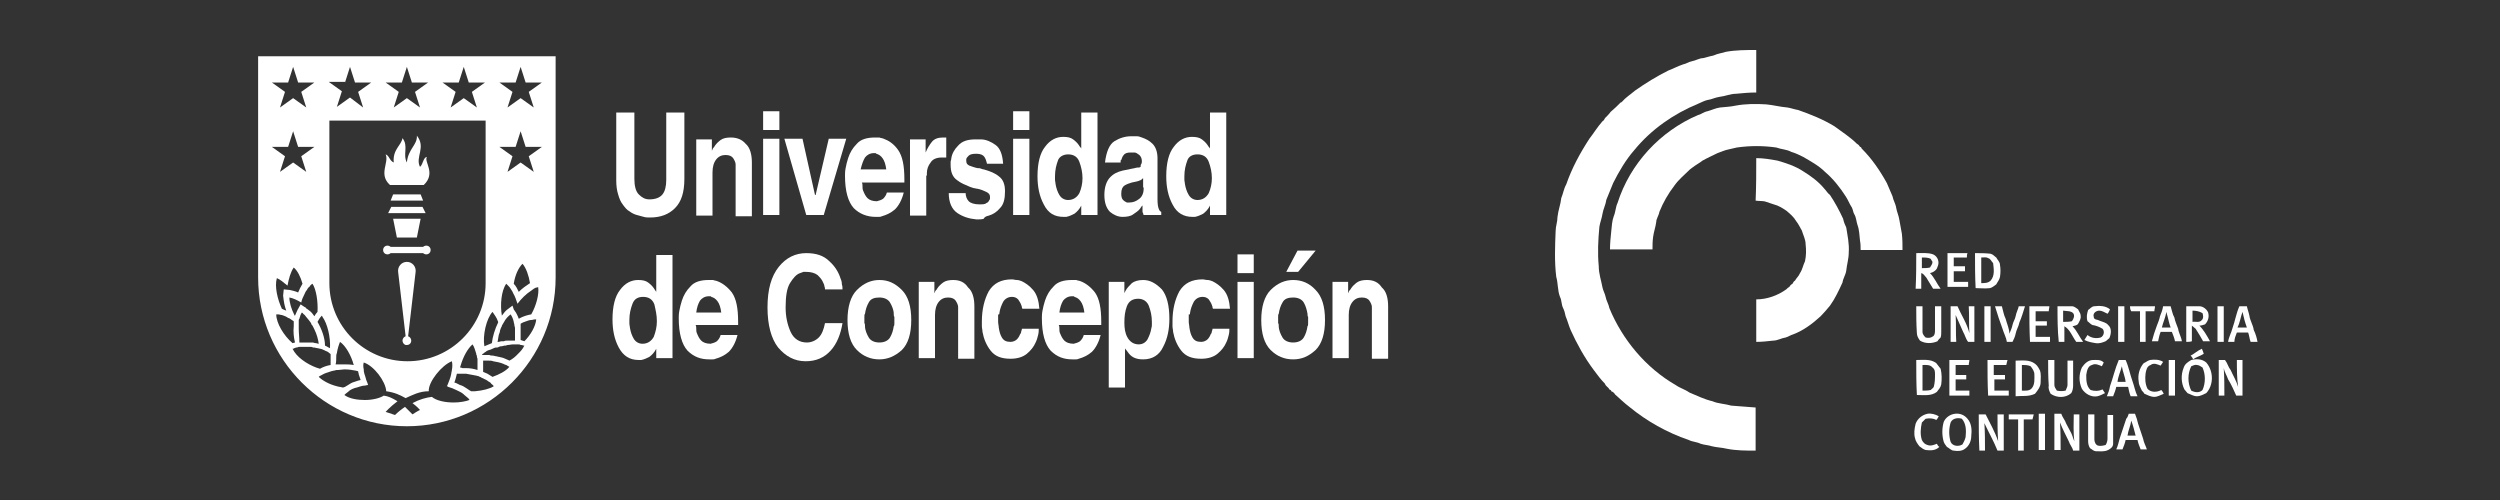 <?xml version="1.0" encoding="UTF-8"?> <svg xmlns="http://www.w3.org/2000/svg" xmlns:xlink="http://www.w3.org/1999/xlink" version="1.1" id="Capa_1" x="0px" y="0px" viewBox="0 0 400 80" style="enable-background:new 0 0 400 80;" xml:space="preserve"><rect x="0" y="0" width="400" height="80" fill="#333333" stroke="none"/> <style type="text/css"> .st0{fill:#FFFFFF;} </style> <g> <g> <g> <path class="st0" d="M109.5,18h-2.9v10.8c0,1-0.2,1.8-0.6,2.3c-0.4,0.5-1.1,0.8-2.1,0.8c-0.7,0-1.2-0.3-1.7-0.8 c-0.5-0.5-0.7-1.4-0.7-2.5V18h-2.9v10.9c0,0.8,0.1,1.6,0.3,2.2c0.2,0.7,0.4,1.2,0.8,1.7c0.3,0.4,0.6,0.8,1,1 c0.4,0.3,0.8,0.5,1.2,0.6c0.4,0.1,0.7,0.2,1.1,0.3c0.3,0.1,0.7,0.1,1,0.1c1.7,0,3-0.5,4-1.5c1-1,1.5-2.5,1.5-4.7V18z"></path> <path class="st0" d="M116.9,22c-0.6,0-1.2,0.1-1.6,0.4c-0.4,0.3-0.7,0.6-0.9,0.9c-0.1,0.2-0.2,0.3-0.3,0.4 c-0.1,0.1-0.1,0.3-0.2,0.4h0v-1.8h-2.5v12.2h2.6v-6.9c0-0.9,0.2-1.6,0.6-2.1c0.4-0.5,0.9-0.7,1.5-0.7c0.6,0,1,0.2,1.2,0.5 c0.2,0.3,0.4,0.7,0.4,1c0,0.2,0,0.3,0,0.5c0,0.2,0,0.3,0,0.4v7.4h2.6V26c0-1.3-0.3-2.4-1-3C118.7,22.3,117.9,22,116.9,22z"></path> <rect x="122.1" y="17.8" class="st0" width="2.6" height="3"></rect> <rect x="122.1" y="22.2" class="st0" width="2.6" height="12.2"></rect> <polygon class="st0" points="131.8,34.4 135.4,22.2 132.6,22.2 130.5,31.2 130.4,31.2 128.4,22.2 125.5,22.2 129,34.4 "></polygon> <path class="st0" d="M140.1,34.7c0.2,0,0.3,0,0.5,0c0.2,0,0.3,0,0.5-0.1c0.7-0.2,1.4-0.5,2.1-1.1c0.6-0.6,1.1-1.5,1.4-2.7h-2.7v0 c-0.1,0.4-0.3,0.7-0.6,1c-0.3,0.2-0.6,0.3-1,0.4c0,0,0,0,0,0c0,0,0,0,0,0c-0.7,0-1.2-0.2-1.5-0.5c-0.3-0.3-0.5-0.7-0.7-1.2 c-0.1-0.2-0.1-0.5-0.1-0.7c0-0.2,0-0.4-0.1-0.6h6.8v-0.5c0-2.2-0.3-3.7-1-4.7c-0.7-1-1.5-1.5-2.3-1.8c-0.2-0.1-0.5-0.1-0.7-0.2 c-0.2,0-0.5,0-0.7,0c-1.3,0-2.3,0.3-2.9,1c-0.7,0.7-1.1,1.4-1.4,2.3c-0.2,0.6-0.3,1.1-0.4,1.6c-0.1,0.5-0.1,0.9-0.1,1.2 c0,2.5,0.5,4.2,1.4,5.2C137.5,34.2,138.7,34.7,140.1,34.7z M138.4,25.2c0.3-0.4,0.8-0.7,1.4-0.7c0.1,0,0.2,0,0.2,0 c0.1,0,0.2,0,0.2,0.1c0.4,0.1,0.7,0.3,1,0.7c0.3,0.4,0.5,1,0.6,1.8h-4.1C137.9,26.3,138.1,25.7,138.4,25.2z"></path> <path class="st0" d="M148.3,28.1c0-0.1,0-0.2,0-0.2c0-0.1,0-0.2,0-0.2c0-0.6,0.2-1.2,0.6-1.7c0.3-0.5,0.9-0.8,1.8-0.8 c0,0,0.1,0,0.1,0c0,0,0.1,0,0.1,0c0.1,0,0.2,0,0.3,0c0.1,0,0.2,0,0.2,0V22c-0.1,0-0.2,0-0.3,0c-0.1,0-0.2,0-0.2,0 c-0.8,0-1.4,0.2-1.8,0.7c-0.4,0.5-0.7,1-1,1.7h0v-2.1h-2.5v12.2h2.6V28.1z"></path> <path class="st0" d="M158.2,34.5c0.7-0.2,1.3-0.6,1.8-1.2c0.6-0.6,0.8-1.5,0.8-2.7c0-1.1-0.3-1.9-1-2.4c-0.6-0.5-1.4-0.8-2.1-1 c-0.2-0.1-0.5-0.1-0.7-0.2c-0.2-0.1-0.4-0.1-0.6-0.1c-0.5-0.1-1-0.3-1.3-0.4c-0.4-0.2-0.5-0.4-0.5-0.8c0,0,0-0.1,0-0.1 c0,0,0-0.1,0-0.1c0-0.2,0.2-0.4,0.4-0.6c0.2-0.2,0.6-0.3,1.2-0.3c0.7,0,1.1,0.2,1.3,0.5c0.2,0.3,0.3,0.6,0.4,1c0,0,0,0,0,0.1h2.6 c-0.1-1.5-0.5-2.5-1.2-3c-0.7-0.5-1.5-0.9-2.4-0.9c-0.2,0-0.3,0-0.4,0c-0.1,0-0.3,0-0.4,0c-1.3,0-2.2,0.3-2.8,1 c-0.6,0.6-1,1.3-1.1,2.1c0,0.2-0.1,0.3-0.1,0.5c0,0.2,0,0.3,0,0.5c0,1.1,0.3,1.9,1,2.4c0.6,0.5,1.4,0.8,2.1,1.1 c0.2,0.1,0.4,0.1,0.6,0.2c0.2,0,0.4,0.1,0.6,0.1c0.5,0.1,1,0.3,1.4,0.5c0.4,0.2,0.6,0.4,0.6,0.8c0,0.1,0,0.1,0,0.2 c0,0.1,0,0.2-0.1,0.3c-0.1,0.2-0.2,0.4-0.5,0.5c-0.2,0.2-0.6,0.2-1.1,0.2c-0.8,0-1.4-0.2-1.7-0.5c-0.3-0.3-0.5-0.8-0.5-1.3 l-2.7,0c0,1.5,0.5,2.6,1.4,3.2c0.9,0.6,1.9,0.9,3,1c0.1,0,0.1,0,0.2,0c0.1,0,0.1,0,0.2,0c0.2,0,0.5,0,0.8-0.1 C157.6,34.6,157.9,34.6,158.2,34.5z"></path> <path class="st0" d="M160.6,26L160.6,26C160.6,26,160.6,26,160.6,26L160.6,26z"></path> <rect x="162.1" y="17.8" class="st0" width="2.6" height="3"></rect> <rect x="162.1" y="22.2" class="st0" width="2.6" height="12.2"></rect> <path class="st0" d="M170.2,34.7c0.1,0,0.2,0,0.2,0c0.1,0,0.2,0,0.2,0c0.5-0.1,0.9-0.3,1.3-0.5c0.4-0.3,0.8-0.7,1.1-1.3h0v1.5 h2.6V18h-2.6v5.8l0,0c0-0.1-0.1-0.2-0.2-0.3c-0.1-0.1-0.1-0.2-0.2-0.3c-0.2-0.3-0.5-0.6-0.9-0.9c-0.4-0.3-0.9-0.4-1.6-0.4 c-1.1,0-2.1,0.5-2.9,1.6c-0.8,1-1.2,2.6-1.2,4.7c0,1.7,0.3,3.2,1,4.5C167.7,34.1,168.7,34.7,170.2,34.7z M170.9,24.7 c0.9,0,1.5,0.4,1.8,1.2c0.3,0.8,0.5,1.7,0.5,2.6c0,0,0,0,0,0c0,0,0,0,0,0c0,0.9-0.2,1.7-0.5,2.4c-0.4,0.7-1,1.1-1.8,1.1 c-0.6,0-1.1-0.3-1.4-0.8c-0.3-0.5-0.5-1.1-0.6-1.7c0-0.2-0.1-0.5-0.1-0.7c0-0.2,0-0.4,0-0.6c0-1,0.2-1.8,0.5-2.6 C169.5,25.1,170.1,24.7,170.9,24.7z"></path> <path class="st0" d="M182.2,26.8C182.2,26.9,182.2,26.9,182.2,26.8c-0.1,0-0.2,0-0.2,0l-2.4,0.5c-0.8,0.2-1.5,0.5-2.1,1.2 c-0.5,0.6-0.8,1.5-0.8,2.7c0,1.2,0.3,2.1,0.9,2.7c0.6,0.5,1.3,0.8,2,0.8c0,0,0,0,0,0c0,0,0,0,0,0c0.7,0,1.3-0.1,1.7-0.4 c0.4-0.3,0.8-0.5,1.1-0.9c0.1-0.1,0.1-0.2,0.2-0.3c0.1-0.1,0.1-0.2,0.2-0.2c0,0.2,0,0.4,0,0.5c0,0.1,0,0.2,0,0.4 c0,0.1,0,0.2,0.1,0.3c0,0.1,0,0.2,0.1,0.3h2.8v-0.5c-0.2-0.1-0.3-0.2-0.4-0.5c-0.1-0.2-0.2-0.7-0.2-1.5v-6.6c0-1-0.3-1.8-0.8-2.3 c-0.5-0.5-1.1-0.8-1.7-1c-0.3-0.1-0.5-0.2-0.8-0.2c-0.3,0-0.5,0-0.7,0c0,0-0.1,0-0.1,0c-0.1,0-0.1,0-0.1,0c-1,0-1.9,0.3-2.7,0.8 c-0.8,0.5-1.3,1.7-1.5,3.4l2.5,0c0-0.1,0-0.2,0-0.2c0-0.1,0-0.2,0.1-0.2c0.1-0.3,0.2-0.6,0.4-0.8c0.2-0.3,0.6-0.4,1.1-0.4 c0.1,0,0.2,0,0.3,0c0.1,0,0.2,0,0.3,0c0.3,0,0.5,0.2,0.8,0.4c0.2,0.2,0.4,0.5,0.4,1c0,0.3-0.1,0.5-0.2,0.6 C182.6,26.7,182.4,26.8,182.2,26.8z M183,30L183,30c0,0.8-0.2,1.4-0.7,1.8c-0.5,0.4-1,0.6-1.6,0.6c-0.1,0-0.1,0-0.2,0 c-0.1,0-0.1,0-0.2,0c-0.2-0.1-0.4-0.2-0.6-0.4c-0.2-0.2-0.3-0.5-0.3-1c0-0.7,0.2-1.1,0.5-1.3c0.3-0.2,0.8-0.4,1.2-0.5 c0.5-0.1,1-0.2,1.2-0.3c0.3-0.1,0.4-0.2,0.6-0.4V30z"></path> <path class="st0" d="M190.8,34.7c0.1,0,0.2,0,0.2,0c0.1,0,0.2,0,0.2,0c0.5-0.1,0.9-0.3,1.3-0.5c0.4-0.3,0.8-0.7,1.1-1.3h0v1.5 h2.6V18h-2.6v5.8l0,0c0-0.1-0.1-0.2-0.2-0.3c-0.1-0.1-0.1-0.2-0.2-0.3c-0.2-0.3-0.5-0.6-0.9-0.9c-0.4-0.3-0.9-0.4-1.6-0.4 c-1.1,0-2.1,0.5-2.9,1.6c-0.8,1-1.2,2.6-1.2,4.7c0,1.7,0.3,3.2,1,4.5C188.3,34.1,189.4,34.7,190.8,34.7z M191.6,24.7 c0.9,0,1.5,0.4,1.8,1.2c0.3,0.8,0.5,1.7,0.5,2.6c0,0,0,0,0,0c0,0,0,0,0,0c0,0.9-0.2,1.7-0.5,2.4c-0.4,0.7-1,1.1-1.8,1.1 c-0.6,0-1.1-0.3-1.4-0.8c-0.3-0.5-0.5-1.1-0.6-1.7c0-0.2-0.1-0.5-0.1-0.7c0-0.2,0-0.4,0-0.6c0-1,0.2-1.8,0.5-2.6 C190.2,25.1,190.7,24.7,191.6,24.7z"></path> <path class="st0" d="M105,46.7L105,46.7c-0.1-0.1-0.1-0.2-0.2-0.3c-0.1-0.1-0.1-0.2-0.2-0.3c-0.2-0.3-0.5-0.6-0.9-0.9 c-0.4-0.3-0.9-0.4-1.6-0.4c-1.1,0-2.1,0.5-2.9,1.6c-0.8,1-1.2,2.6-1.2,4.7c0,1.7,0.3,3.2,1,4.5c0.7,1.3,1.7,2,3.2,2 c0.1,0,0.2,0,0.2,0c0.1,0,0.2,0,0.2,0c0.5-0.1,0.9-0.3,1.3-0.5c0.4-0.3,0.8-0.7,1.1-1.3h0v1.5h2.6V40.8H105V46.7z M105.1,51.4 C105.1,51.4,105.1,51.5,105.1,51.4c0,0.9-0.2,1.7-0.5,2.5c-0.4,0.7-1,1.1-1.8,1.1c-0.6,0-1.1-0.3-1.4-0.8 c-0.3-0.5-0.5-1.1-0.6-1.7c0-0.2-0.1-0.5-0.1-0.7c0-0.2,0-0.4,0-0.6c0-1,0.2-1.8,0.5-2.6c0.3-0.8,0.9-1.1,1.7-1.1 c0.9,0,1.5,0.4,1.8,1.2C104.9,49.6,105.1,50.4,105.1,51.4C105.1,51.4,105.1,51.4,105.1,51.4z"></path> <path class="st0" d="M114.8,45c-0.2-0.1-0.5-0.1-0.7-0.2c-0.2,0-0.4,0-0.7,0c-1.3,0-2.3,0.3-2.9,1c-0.7,0.7-1.1,1.4-1.4,2.3 c-0.2,0.6-0.3,1.1-0.4,1.6c-0.1,0.5-0.1,0.9-0.1,1.2c0,2.5,0.5,4.2,1.4,5.2c1,1,2.1,1.4,3.5,1.4c0.2,0,0.3,0,0.5,0 c0.2,0,0.3,0,0.5-0.1c0.7-0.2,1.4-0.5,2.1-1.1c0.6-0.6,1.1-1.5,1.4-2.7h-2.7v0c-0.1,0.4-0.3,0.7-0.6,1c-0.3,0.2-0.6,0.3-1,0.4 c0,0,0,0,0,0c0,0,0,0,0,0c-0.7,0-1.2-0.2-1.5-0.5c-0.3-0.3-0.5-0.7-0.7-1.2c-0.1-0.2-0.1-0.5-0.1-0.7c0-0.2,0-0.4-0.1-0.6h6.8 v-0.5c0-2.2-0.3-3.7-1-4.7C116.4,45.9,115.6,45.3,114.8,45z M111.4,50c0.1-0.8,0.3-1.4,0.6-1.9c0.3-0.4,0.8-0.7,1.4-0.7 c0.1,0,0.2,0,0.2,0c0.1,0,0.2,0,0.2,0.1c0.4,0.1,0.7,0.3,1,0.7c0.3,0.4,0.5,1,0.6,1.8H111.4z"></path> <path class="st0" d="M134.5,44.6c-0.3-1-0.9-2-1.8-2.8c-0.9-0.9-2.1-1.3-3.7-1.3c-1.7,0-3.2,0.7-4.4,2.2 c-1.2,1.5-1.8,3.6-1.8,6.5c0,2.8,0.6,5,1.7,6.4c1.2,1.4,2.6,2.2,4.4,2.2c1.7,0,3-0.6,4-1.7c1-1.1,1.6-2.6,1.9-4.4l-2.8,0 c-0.2,1-0.5,1.8-1,2.3c-0.5,0.5-1.2,0.8-1.9,0.8c-1.2,0-2.1-0.6-2.6-1.7c-0.5-1.1-0.8-2.4-0.8-3.9c0-1.8,0.2-3.1,0.7-3.9 c0.5-0.8,1-1.4,1.6-1.6c0.2-0.1,0.4-0.1,0.5-0.2c0.2,0,0.3,0,0.5,0c0.8,0,1.4,0.2,1.8,0.5c0.4,0.4,0.7,0.7,0.9,1.2 c0.1,0.2,0.2,0.4,0.2,0.6c0.1,0.2,0.1,0.4,0.1,0.5h2.8c0-0.3,0-0.5-0.1-0.8C134.7,45.1,134.6,44.8,134.5,44.6z"></path> <path class="st0" d="M134.9,46.2L134.9,46.2L134.9,46.2C134.9,46.2,134.9,46.2,134.9,46.2z"></path> <path class="st0" d="M140.7,44.8c-1.3,0-2.5,0.5-3.6,1.6c-1,1-1.5,2.7-1.5,4.8c0,2.2,0.5,3.8,1.5,4.8c1,1,2.2,1.5,3.6,1.5 c1.3,0,2.5-0.5,3.6-1.5c1-1,1.5-2.6,1.5-4.8c0-2.2-0.5-3.8-1.5-4.8C143.2,45.3,142.1,44.8,140.7,44.8z M143.1,51.2 c0,0.2,0,0.3,0,0.5c0,0.2,0,0.4-0.1,0.5c-0.1,0.7-0.3,1.3-0.6,1.8c-0.3,0.5-0.9,0.8-1.7,0.8c-0.8,0-1.4-0.3-1.7-0.8 c-0.3-0.5-0.6-1.2-0.6-1.8c0-0.2,0-0.4-0.1-0.5c0-0.2,0-0.4,0-0.5c0-0.2,0-0.3,0-0.5c0-0.2,0-0.4,0.1-0.5 c0.1-0.7,0.3-1.3,0.6-1.8c0.3-0.6,0.9-0.8,1.7-0.8c0.8,0,1.4,0.3,1.7,0.8c0.3,0.5,0.6,1.2,0.6,1.8c0,0.2,0,0.4,0.1,0.5 C143.1,50.9,143.1,51,143.1,51.2L143.1,51.2z"></path> <polygon class="st0" points="145.8,51.2 145.8,51.2 145.8,51.2 "></polygon> <path class="st0" d="M152.5,44.8c-0.6,0-1.2,0.1-1.6,0.4c-0.4,0.3-0.7,0.6-0.9,0.9c-0.1,0.2-0.2,0.3-0.3,0.4 c-0.1,0.1-0.1,0.3-0.2,0.4h0v-1.8h-2.5v12.2h2.6v-6.9c0-0.9,0.2-1.6,0.6-2.1c0.4-0.5,0.9-0.7,1.5-0.7c0.6,0,1,0.2,1.2,0.5 c0.2,0.3,0.4,0.7,0.4,1c0,0.2,0,0.3,0,0.5c0,0.2,0,0.3,0,0.4v7.4h2.6v-8.4c0-1.3-0.3-2.4-1-3C154.3,45.1,153.5,44.8,152.5,44.8z"></path> <path class="st0" d="M159.9,50.1c0.1-0.7,0.3-1.2,0.6-1.8c0.3-0.5,0.8-0.8,1.4-0.8c0,0,0,0,0,0s0,0,0,0c0,0,0,0,0,0 c0.4,0,0.7,0.1,1,0.4c0.2,0.3,0.4,0.6,0.5,0.9c0,0.1,0.1,0.2,0.1,0.3c0,0.1,0,0.2,0.1,0.3l2.7,0c-0.1-1.3-0.4-2.3-1-3 c-0.6-0.7-1.2-1.1-1.8-1.4c-0.3-0.1-0.5-0.2-0.8-0.2c-0.3,0-0.5-0.1-0.8-0.1c-1.7,0-2.9,0.6-3.7,1.9c-0.7,1.3-1.1,2.9-1.1,4.8 c0,0.3,0,0.6,0,0.8c0,0.3,0.1,0.6,0.1,0.9c0.2,1.1,0.6,2.1,1.3,3c0.7,0.9,1.7,1.3,3.2,1.3c1.1,0,2-0.3,2.6-0.8 c0.6-0.5,1.1-1.1,1.4-1.8c0.2-0.4,0.3-0.8,0.4-1.2c0.1-0.4,0.1-0.7,0.1-1h-2.7v0c0,0.1,0,0.2-0.1,0.4c0,0.2-0.1,0.4-0.2,0.5 c-0.1,0.3-0.3,0.6-0.5,0.8s-0.6,0.4-1,0.4c-0.7,0-1.1-0.2-1.4-0.7c-0.3-0.5-0.4-1-0.5-1.6c0-0.3-0.1-0.6-0.1-0.9 c0-0.3,0-0.5,0-0.7c0-0.2,0-0.3,0-0.5C159.9,50.4,159.9,50.2,159.9,50.1z"></path> <path class="st0" d="M172.9,45c-0.2-0.1-0.5-0.1-0.7-0.2c-0.2,0-0.5,0-0.7,0c-1.3,0-2.3,0.3-2.9,1c-0.7,0.7-1.1,1.4-1.4,2.3 c-0.2,0.6-0.3,1.1-0.4,1.6c-0.1,0.5-0.1,0.9-0.1,1.2c0,2.5,0.5,4.2,1.4,5.2c1,1,2.1,1.4,3.5,1.4c0.2,0,0.3,0,0.5,0 c0.2,0,0.3,0,0.5-0.1c0.7-0.2,1.4-0.5,2.1-1.1c0.6-0.6,1.1-1.5,1.4-2.7h-2.7v0c-0.1,0.4-0.3,0.7-0.6,1c-0.3,0.2-0.6,0.3-1,0.4 c0,0,0,0,0,0c0,0,0,0,0,0c-0.7,0-1.2-0.2-1.5-0.5c-0.3-0.3-0.5-0.7-0.7-1.2c-0.1-0.2-0.1-0.5-0.1-0.7c0-0.2,0-0.4-0.1-0.6h6.8 v-0.5c0-2.2-0.3-3.7-1-4.7C174.5,45.9,173.7,45.3,172.9,45z M169.5,50c0.1-0.8,0.3-1.4,0.6-1.9c0.3-0.4,0.8-0.7,1.4-0.7 c0.1,0,0.2,0,0.2,0c0.1,0,0.2,0,0.2,0.1c0.4,0.1,0.7,0.3,1,0.7c0.3,0.4,0.5,1,0.6,1.8H169.5z"></path> <path class="st0" d="M182.9,44.8c-0.8,0-1.4,0.2-1.8,0.5c-0.4,0.4-0.8,0.8-1,1.2c0,0.1-0.1,0.1-0.1,0.2c0,0.1-0.1,0.1-0.1,0.2h0 v-1.8h-2.5V62h2.6v-6.3l0,0c0,0.1,0.1,0.2,0.2,0.3c0.1,0.1,0.2,0.3,0.3,0.4c0.2,0.3,0.5,0.6,0.9,0.8c0.4,0.2,0.9,0.3,1.5,0.3 c1.5,0,2.6-0.7,3.2-2c0.7-1.3,1-2.8,1-4.5c0-2.1-0.4-3.7-1.2-4.7C184.9,45.3,184,44.8,182.9,44.8z M184.3,51.9 c0,0.2,0,0.4-0.1,0.7c-0.1,0.6-0.3,1.1-0.6,1.7c-0.3,0.5-0.8,0.8-1.4,0.8c-0.8,0-1.4-0.4-1.8-1.1c-0.4-0.7-0.5-1.5-0.5-2.4 c0,0,0,0,0,0c0,0,0,0,0,0c0-1,0.1-1.8,0.4-2.6c0.3-0.8,0.9-1.2,1.8-1.2c0.8,0,1.4,0.4,1.7,1.1c0.3,0.8,0.5,1.6,0.5,2.6 C184.3,51.5,184.3,51.7,184.3,51.9z"></path> <path class="st0" d="M190.4,50.1c0.1-0.7,0.3-1.2,0.6-1.8c0.3-0.5,0.8-0.8,1.4-0.8c0,0,0,0,0,0c0,0,0,0,0,0c0,0,0,0,0,0 c0.4,0,0.7,0.1,1,0.4c0.2,0.3,0.4,0.6,0.5,0.9c0,0.1,0.1,0.2,0.1,0.3c0,0.1,0,0.2,0.1,0.3l2.7,0c-0.1-1.3-0.4-2.3-1-3 c-0.6-0.7-1.2-1.1-1.8-1.4c-0.3-0.1-0.5-0.2-0.8-0.2c-0.3,0-0.5-0.1-0.8-0.1c-1.7,0-2.9,0.6-3.7,1.9c-0.7,1.3-1.1,2.9-1.1,4.8 c0,0.3,0,0.6,0,0.8c0,0.3,0.1,0.6,0.1,0.9c0.2,1.1,0.6,2.1,1.3,3c0.7,0.9,1.7,1.3,3.2,1.3c1.1,0,2-0.3,2.6-0.8 c0.6-0.5,1.1-1.1,1.4-1.8c0.2-0.4,0.3-0.8,0.4-1.2c0.1-0.4,0.1-0.7,0.1-1h-2.7v0c0,0.1,0,0.2-0.1,0.4c0,0.2-0.1,0.4-0.2,0.5 c-0.1,0.3-0.3,0.6-0.5,0.8s-0.6,0.4-1,0.4c-0.7,0-1.1-0.2-1.4-0.7c-0.3-0.5-0.4-1-0.5-1.6c0-0.3-0.1-0.6-0.1-0.9 c0-0.3,0-0.5,0-0.7c0-0.2,0-0.3,0-0.5C190.4,50.4,190.4,50.2,190.4,50.1z"></path> <rect x="198" y="40.7" class="st0" width="2.6" height="3"></rect> <rect x="198" y="45.1" class="st0" width="2.6" height="12.2"></rect> <polygon class="st0" points="210.5,40.1 207.6,40.1 205.8,43.5 207.7,43.5 "></polygon> <polygon class="st0" points="212,51.2 212,51.2 212,51.2 "></polygon> <path class="st0" d="M206.9,44.8c-1.3,0-2.5,0.5-3.6,1.6c-1,1-1.5,2.7-1.5,4.8c0,2.2,0.5,3.8,1.5,4.8c1,1,2.2,1.5,3.6,1.5 s2.5-0.5,3.6-1.5c1-1,1.5-2.6,1.5-4.8c0-2.2-0.5-3.8-1.5-4.8C209.5,45.3,208.3,44.8,206.9,44.8z M209.3,51.2c0,0.2,0,0.3,0,0.5 c0,0.2,0,0.4-0.1,0.5c-0.1,0.7-0.3,1.3-0.6,1.8c-0.3,0.5-0.9,0.8-1.7,0.8c-0.8,0-1.4-0.3-1.7-0.8c-0.3-0.5-0.6-1.2-0.6-1.8 c0-0.2,0-0.4-0.1-0.5c0-0.2,0-0.4,0-0.5c0-0.2,0-0.3,0-0.5c0-0.2,0-0.4,0.1-0.5c0.1-0.7,0.3-1.3,0.6-1.8c0.3-0.6,0.9-0.8,1.7-0.8 c0.8,0,1.4,0.3,1.7,0.8c0.3,0.5,0.5,1.2,0.6,1.8c0,0.2,0,0.4,0.1,0.5C209.3,50.9,209.3,51,209.3,51.2L209.3,51.2z"></path> <path class="st0" d="M218.7,44.8c-0.6,0-1.2,0.1-1.6,0.4c-0.4,0.3-0.7,0.6-0.9,0.9c-0.1,0.2-0.2,0.3-0.3,0.4 c-0.1,0.1-0.1,0.3-0.2,0.4h0v-1.8h-2.5v12.2h2.6v-6.9c0-0.9,0.2-1.6,0.6-2.1c0.4-0.5,0.9-0.7,1.5-0.7c0.6,0,1,0.2,1.2,0.5 c0.2,0.3,0.4,0.7,0.4,1c0,0.2,0,0.3,0,0.5c0,0.2,0,0.3,0,0.4v7.4h2.6v-8.4c0-1.3-0.3-2.4-1-3C220.5,45.1,219.7,44.8,218.7,44.8z"></path> <polygon class="st0" points="67.3,31.1 62.9,31.1 62.5,32.1 67.7,32.1 "></polygon> <polygon class="st0" points="67.6,33.1 62.6,33.1 62.1,34.1 68.1,34.1 "></polygon> <polygon class="st0" points="66.7,38 67.3,35 62.9,35 63.5,38 "></polygon> <path class="st0" d="M65.1,41.9c-0.9,0-1.5,0.8-1.4,1.6l1.2,10.3c-0.3,0.1-0.5,0.4-0.5,0.7c0,0.3,0.2,0.6,0.5,0.7 c0.1,0,0.1,0,0.2,0c0,0,0,0,0,0c0,0,0,0,0,0c0.4,0,0.7-0.3,0.7-0.7c0-0.3-0.2-0.6-0.5-0.7l1.2-10.3C66.6,42.7,66,41.9,65.1,41.9z "></path> <path class="st0" d="M62,40.7c0.2,0,0.4-0.1,0.5-0.2h5.2c0.1,0.1,0.3,0.2,0.5,0.2c0.4,0,0.7-0.3,0.7-0.7s-0.3-0.7-0.7-0.7 c-0.2,0-0.4,0.1-0.5,0.2h-5.2c-0.1-0.1-0.3-0.2-0.5-0.2c-0.4,0-0.7,0.3-0.7,0.7S61.6,40.7,62,40.7z"></path> <path class="st0" d="M62.4,29.6h5.4c2-1.9,0-3.7,0.5-4.5c-0.6,0.1-0.6,1.2-1.1,1.6c-0.8-1.6,1-3.1-0.5-5c0.1,1.5-1.4,2.1-1.6,4.3 c-0.7-1.3,0.3-2.6-0.7-3.9c-0.2,1.2-1.6,1.8-1.4,3.9c-0.7-0.3-0.7-1.1-1.3-1.3C62.3,26,60.5,27.9,62.4,29.6z"></path> <path class="st0" d="M41.3,44.4c0,13.1,10.7,23.8,23.8,23.8c0,0,0,0,0,0v0c13.1,0,23.8-10.7,23.8-23.8V19.3V9H41.3V44.4z M44.2,50.3c0.1,0,0.2,0,0.3,0c0.2,0,0.4,0.1,0.6,0.1c0.3,0.1,0.6,0.2,0.9,0.4c0.1,0.1,0.3,0.1,0.4,0.2c0.1,0.1,0.2,0.1,0.3,0.2 c0.1,0.1,0.2,0.1,0.3,0.2c0,0.1,0,0.2,0,0.3c0,0.1,0,0.1,0,0.2c0,0.1,0,0.2,0,0.3c-0.1,0.9,0,1.8,0.2,2.6c-0.1,0-0.3,0.1-0.4,0.1 C45.4,53.7,44.2,51.7,44.2,50.3z M45.8,49.7c-0.3-0.1-0.5-0.2-0.7-0.3c-0.7-1.5-1.2-3.6-0.8-4.9c0.5,0.2,1.1,0.7,1.7,1.2 c0.2-1.1,0.5-2.2,1-2.9c0.6,0.5,1.1,1.5,1.4,2.6c-0.3,0.5-0.5,0.9-0.7,1.4c-0.4-0.2-0.9-0.3-1.3-0.4l-1-0.1l-0.1,1 C45.4,48.2,45.5,48.9,45.8,49.7z M47,51.2C47,51.2,47,51.2,47,51.2C47,51.2,47,51.2,47,51.2C47,51.2,47,51.2,47,51.2z M47.1,56.3 c-0.1-0.2-0.2-0.3-0.3-0.5c0.1,0,0.2,0,0.3-0.1c0.1,0,0.2-0.1,0.3-0.1c0.1,0,0.2,0,0.4-0.1c0,0,0.1,0,0.1,0c0.2,0,0.3,0,0.5,0 c0.1,0,0.1,0,0.1,0c0.2,0,0.4,0,0.5,0c0,0,0,0,0.1,0c0.2,0,0.3,0,0.5,0c0,0,0.1,0,0.1,0c0.1,0,0.2,0,0.4,0.1c0.1,0,0.1,0,0.2,0 c0.3,0.1,0.6,0.1,0.9,0.2c0.2,0,0.3,0.1,0.4,0.1c0.1,0.1,0.3,0.1,0.4,0.2c0.3,0.1,0.5,0.2,0.7,0.4c0.1,0.1,0.2,0.1,0.2,0.2 c0,0.2,0,0.3,0,0.5c0,0.3,0,0.5,0,0.8c0,0.1,0,0.3,0,0.4c-0.6,0.1-1.2,0.3-1.7,0.6C49.7,58.6,47.9,57.5,47.1,56.3z M47.8,52.6 c0-0.2,0-0.3,0-0.5c0,0,0,0,0-0.1c0,0,0-0.1,0-0.1c0-0.1,0-0.2,0-0.3c0,0,0-0.1,0-0.1c0-0.1,0-0.1,0-0.2c0-0.1,0-0.2,0.1-0.3 c0.1-0.4,0.2-0.7,0.4-1c0.1,0.1,0.2,0.1,0.2,0.2c0.1,0.1,0.3,0.2,0.4,0.4c0.2,0.2,0.3,0.4,0.5,0.6c0.1,0.1,0.2,0.3,0.3,0.4 c0,0,0,0,0,0c0.1,0.1,0.1,0.3,0.2,0.4c0,0,0.1,0.1,0.1,0.1c0.1,0.2,0.2,0.4,0.3,0.6c0.4,0.8,0.6,1.6,0.7,2.3 c-0.2,0-0.3-0.1-0.5-0.1c-0.2,0-0.3-0.1-0.5-0.1c0,0-0.1,0-0.1,0c-0.1,0-0.2,0-0.4,0c0,0-0.1,0-0.1,0c-0.2,0-0.3,0-0.5,0 c-0.2,0-0.4,0-0.6,0c-0.1,0-0.3,0-0.4,0C47.9,54,47.8,53.3,47.8,52.6z M54.8,62c-0.3-0.1-0.6-0.1-0.9-0.2 c-1.2-0.3-2.3-0.9-2.9-1.5c0.1-0.1,0.2-0.2,0.3-0.2c0.2-0.1,0.5-0.3,0.8-0.4c0.3-0.1,0.6-0.2,0.9-0.3c0.1,0,0.3-0.1,0.4-0.1 c0,0,0,0,0,0c0.2,0,0.3-0.1,0.5-0.1c0.1,0,0.1,0,0.2,0c0.3,0,0.7-0.1,1-0.1c0.7,0,1.3,0.1,1.8,0.2c0.1,0,0.3,0.1,0.4,0.1 c0,0.2,0.1,0.3,0.1,0.5c0.1,0.3,0.2,0.6,0.3,0.9c-0.1,0-0.3,0.1-0.4,0.1c-0.2,0.1-0.4,0.1-0.6,0.2c-0.4,0.1-0.7,0.3-1,0.5 c-0.2,0.1-0.3,0.2-0.5,0.3C55,62,54.9,62,54.8,62z M53.8,57.1c0-0.2,0-0.4,0.1-0.6c0.1-0.7,0.3-1.3,0.5-1.8 c0.9,0.6,1.8,2.2,2.2,3.7c-0.6-0.1-1.1-0.1-1.6-0.1c-0.2,0-0.4,0-0.6,0c-0.2,0-0.3,0-0.5,0c-0.1,0-0.1,0-0.2,0 C53.8,57.9,53.8,57.5,53.8,57.1z M72.6,64.4c-1.4,0-2.8-0.3-3.5-0.9c-0.9,0.1-2,0.4-3.1,1c0.8,0.6,1.2,1.1,1.2,1.1 s-0.3,0.1-1.2,0.7c-0.4-0.4-0.8-0.8-1.2-1.2c-0.6,0.4-1.2,0.9-1.6,1.3c-0.6-0.2-1.5-0.5-1.5-0.5s0.7-0.8,1.9-1.7 c-1-0.6-1.5-0.8-2.2-0.9c-0.6,0.4-1.8,0.7-3,0.7c-1.2,0-2.5-0.2-3.3-0.8c0.1-0.1,0.1-0.1,0.2-0.2c0.1-0.1,0.3-0.2,0.5-0.4 c0,0,0.1,0,0.1-0.1c0.3-0.2,0.7-0.4,1.2-0.5c0.4-0.1,0.8-0.3,1.2-0.3c0.2,0,0.4-0.1,0.6-0.1c0,0,0,0,0,0 c-0.1-0.3-0.2-0.6-0.3-0.8c-0.1-0.4-0.2-0.7-0.3-1c-0.1-0.3-0.1-0.5-0.1-0.7c-0.1-0.4-0.1-0.8,0-1.1c1.6,0.5,3.5,3,3.6,4.6 c1.4,0.2,2.2,0.6,3.1,1.1c1.1-0.5,2.2-1.1,3.7-1.1c-0.1-1.5,2.1-4.2,3.7-4.8c0.1,0.4,0.1,0.9,0,1.4c0,0.2-0.1,0.4-0.1,0.6 c-0.1,0.6-0.4,1.3-0.6,1.8c0,0.1-0.1,0.1-0.1,0.2c0.1,0,0.1,0,0.2,0.1c0.4,0.1,0.9,0.3,1.3,0.5c0.4,0.2,0.9,0.4,1.2,0.7 c0,0,0.1,0.1,0.1,0.1c0.2,0.2,0.4,0.3,0.6,0.5c0.1,0.1,0.2,0.2,0.2,0.3C74.6,64.2,73.6,64.4,72.6,64.4z M76,62.6 c-0.2,0-0.4,0-0.6,0c-0.1,0-0.1-0.1-0.2-0.1c-0.2-0.1-0.4-0.3-0.6-0.4c-0.3-0.2-0.6-0.4-1-0.5c-0.2-0.1-0.4-0.2-0.6-0.3 c-0.1,0-0.2-0.1-0.3-0.1c0.1-0.2,0.1-0.4,0.2-0.6c0.1-0.3,0.1-0.5,0.2-0.8c0.1,0,0.2,0,0.3,0c0.1,0,0.1,0,0.2,0 c0.1,0,0.2,0,0.4,0c0,0,0.1,0,0.1,0c0.2,0,0.3,0,0.5,0c0.5,0.1,1.1,0.2,1.6,0.3c0.1,0,0.3,0.1,0.4,0.1c0.1,0.1,0.3,0.1,0.4,0.2 c0.1,0.1,0.3,0.1,0.4,0.2c0.2,0.1,0.5,0.2,0.7,0.4c0.2,0.1,0.4,0.2,0.5,0.4c0.1,0.1,0.3,0.2,0.4,0.4C78.4,62.2,77.2,62.5,76,62.6 z M73.6,58.8c0-0.1,0.1-0.2,0.1-0.3c0.4-1.4,1.1-2.7,1.9-3.4c0.3,0.4,0.4,0.9,0.6,1.5c0,0.1,0,0.2,0.1,0.3c0,0.2,0,0.3,0.1,0.5 c0,0.2,0,0.3,0,0.5c0,0.3,0,0.6,0,1c0,0.1,0,0.2,0,0.3c-0.6-0.2-1.2-0.3-1.8-0.3c-0.2,0-0.3,0-0.5,0c0,0-0.1,0-0.1,0 C73.8,58.8,73.7,58.8,73.6,58.8z M78.8,60.3c-0.3-0.2-0.5-0.3-0.8-0.5c-0.2-0.1-0.5-0.2-0.7-0.3c0-0.1,0-0.2,0-0.4 c0-0.2,0-0.4,0-0.6c0-0.3,0-0.5,0-0.8c0.1,0,0.2,0,0.3,0c0.2,0,0.4,0,0.6,0c0.2,0,0.5,0,0.7,0.1c0.6,0.1,1.1,0.2,1.6,0.4 c0.2,0.1,0.4,0.2,0.5,0.2c0.2,0.1,0.3,0.2,0.5,0.3c0,0,0,0,0,0C80.9,59.4,79.9,59.9,78.8,60.3z M82.9,56.6 c-0.1,0.1-0.2,0.2-0.3,0.3c-0.3,0.3-0.7,0.6-1.1,0.8c-0.1,0-0.1-0.1-0.2-0.1c-0.3-0.1-0.6-0.3-1-0.4c-0.2,0-0.3-0.1-0.5-0.1 c-0.1,0-0.3-0.1-0.4-0.1c-0.2,0-0.4-0.1-0.5-0.1c0,0,0,0,0,0c-0.2,0-0.4,0-0.6-0.1c-0.3,0-0.5,0-0.8,0h0c-0.1,0-0.2,0-0.4,0 c0.1-0.1,0.1-0.2,0.2-0.2c0.1-0.1,0.2-0.2,0.4-0.3c0.2-0.2,0.5-0.3,0.9-0.4c0.1-0.1,0.3-0.1,0.4-0.2c0.1,0,0.2-0.1,0.3-0.1 c0.1,0,0.1,0,0.2,0c0.1,0,0.2,0,0.3-0.1c0.1,0,0.2-0.1,0.4-0.1c0,0,0.1,0,0.1,0c0.1,0,0.3-0.1,0.4-0.1c0.2,0,0.3,0,0.5-0.1 c0.3,0,0.6-0.1,0.9-0.1c0.1,0,0.2,0,0.3,0c0.2,0,0.3,0,0.5,0c0.1,0,0.3,0,0.4,0.1c0,0,0,0,0.1,0c0.2,0,0.3,0.1,0.5,0.1 c0,0,0,0,0,0C83.6,55.9,83.3,56.2,82.9,56.6z M83.9,54.6c-0.2-0.1-0.4-0.1-0.6-0.2c0-0.5,0-0.9,0-1.4c0-0.2,0-0.3,0-0.5 c0-0.2,0-0.3,0-0.5c0-0.1,0-0.2,0-0.2c0.3-0.2,0.6-0.3,0.9-0.4c0.3-0.1,0.5-0.2,0.8-0.2c0.2,0,0.4-0.1,0.6-0.1c0,0,0.1,0,0.1,0 c0,0,0.1,0,0.1,0C85.7,52.2,84.9,53.6,83.9,54.6z M85,50.3c-0.6,0.1-1.3,0.3-2,0.7c-0.1-0.3-0.2-0.5-0.3-0.7 c-0.1-0.2-0.2-0.4-0.3-0.5l-0.2-0.3L82,48.9l0,0l-0.4,0.3l-0.4,0.3c-0.3,0.2-0.6,0.6-0.9,1c-0.3-1.7-0.1-4,0.7-5.1 c0.1,0.1,0.2,0.2,0.3,0.3c0.1,0.1,0.3,0.3,0.4,0.5c0.1,0.2,0.3,0.4,0.4,0.7c0.3,0.5,0.5,1.1,0.7,1.7c0.6-0.8,1.4-1.6,2.2-2.1 c0.1-0.1,0.3-0.2,0.4-0.3c0.2-0.1,0.3-0.2,0.5-0.2c0.1,0,0.1,0,0.2-0.1C86.3,47,85.8,48.9,85,50.3z M82.2,45.4 c0.2-1.3,0.7-2.5,1.4-3.2c0.6,0.7,1,1.9,1.2,3.1c-0.6,0.4-1.2,0.8-1.8,1.4C82.8,46.3,82.6,45.8,82.2,45.4z M82.5,13.2l0.8-2.5 l0.8,2.5h2.6l-2.1,1.5l0.8,2.5l-2.1-1.5l-2.1,1.5l0.8-2.5l-2.1-1.5H82.5z M82.5,23.5l0.8-2.5l0.8,2.5h2.6L84.6,25l0.8,2.5 l-2.1-1.5l-2.1,1.5L82,25l-2.1-1.5H82.5z M80,52.9c0-0.1,0.1-0.2,0.1-0.3c0.1-0.2,0.1-0.3,0.2-0.4c0,0,0,0,0-0.1 c0.1-0.2,0.2-0.3,0.3-0.5c0,0,0,0,0,0c0.3-0.6,0.7-1,1.1-1.3c0.2,0.3,0.4,0.7,0.5,1.2c0,0.2,0.1,0.3,0.1,0.5 c0,0.2,0.1,0.3,0.1,0.5c0,0,0,0,0,0c0,0.2,0,0.3,0,0.5c0,0.2,0,0.3,0,0.5c0,0.3,0,0.7,0,1c-0.1,0-0.3,0-0.4,0c-0.3,0-0.6,0-0.9,0 c-0.2,0-0.3,0-0.5,0.1c-0.1,0-0.2,0-0.3,0c0,0-0.1,0-0.1,0c-0.1,0-0.3,0.1-0.4,0.1c-0.1,0-0.2,0-0.2,0c0.1-0.3,0.1-0.7,0.2-1.1 C79.9,53.3,80,53.1,80,52.9z M79.5,51c0.1,0.2,0.1,0.3,0.2,0.5c0,0,0,0,0,0.1c-0.5,1-0.9,2.3-1,3.3c-0.4,0.2-0.8,0.3-1.2,0.5 c-0.3-1.7,0.3-4.4,1.3-5.5C79,50.2,79.3,50.6,79.5,51z M73.4,13.2l0.8-2.5l0.8,2.5h2.6l-2.1,1.5l0.8,2.5l-2.1-1.5l-2.1,1.5 l0.8-2.5l-2.1-1.5H73.4z M64.3,13.2l0.8-2.5l0.8,2.5h2.6l-2.1,1.5l0.8,2.5l-2.1-1.5L63,17.2l0.8-2.5l-2.1-1.5H64.3z M55.2,13.2 l0.8-2.5l0.8,2.5h2.6l-2.1,1.5l0.8,2.5L56,15.6l-2.1,1.5l0.8-2.5l-2.1-1.5H55.2z M52.6,19.3h25.1v26c0,6.9-5.6,12.5-12.5,12.5v0 c0,0,0,0,0,0c-6.9,0-12.5-5.6-12.5-12.5V19.3z M51.6,50.7c0.8,1.1,1.3,3.3,1.2,5c-0.3-0.1-0.5-0.3-0.8-0.4c0-1.2-0.5-2.6-1.2-3.8 c0,0,0,0,0,0c0.2-0.4,0.4-0.7,0.7-1C51.5,50.6,51.6,50.6,51.6,50.7z M50.8,49.9c-0.2,0.2-0.4,0.5-0.5,0.7 c-0.2-0.3-0.5-0.7-0.8-0.9c-0.1-0.1-0.3-0.2-0.4-0.3c-0.1,0-0.1-0.1-0.2-0.2l-0.2-0.1l-0.6-0.4l-0.5,0.9 c-0.1,0.3-0.3,0.6-0.4,0.9c0,0-0.1,0-0.1-0.1c-0.5-1-0.8-2-0.8-2.8c0.6,0.1,1.2,0.4,1.9,0.8c0.1-0.5,0.3-0.9,0.5-1.3 c0.1-0.2,0.2-0.5,0.4-0.7c0.1-0.2,0.2-0.4,0.4-0.5c0.1-0.2,0.3-0.4,0.5-0.5C50.6,46.3,50.9,48.3,50.8,49.9z M46.1,13.2l0.8-2.5 l0.8,2.5h2.6l-2.1,1.5l0.8,2.5l-2.1-1.5l-2.1,1.5l0.8-2.5l-2.1-1.5H46.1z M46.1,23.5l0.8-2.5l0.8,2.5h2.6L48.2,25l0.8,2.5 l-2.1-1.5l-2.1,1.5l0.8-2.5l-2.1-1.5H46.1z"></path> </g> </g> <g> <path class="st0" d="M276.1,8.3C277.7,8,279.4,8,281,8c0,2.3,0,4.6,0,6.8c-1.1,0-2.2,0.1-3.2,0.2c-0.9,0-1.8,0.4-2.7,0.5 c-0.7,0.1-1.2,0.4-1.9,0.5c-0.5,0.1-1,0.4-1.5,0.6c-3.9,1.6-7.5,4.1-10.2,7.4c-1.4,1.6-2.5,3.5-3.4,5.3c-0.4,0.9-0.7,1.8-1.1,2.7 c-0.1,0.8-0.5,1.5-0.6,2.2c-0.1,0.7-0.4,1.4-0.5,2.1c-0.2,2.1-0.3,4.2-0.1,6.3c0,1.2,0.4,2.3,0.6,3.4c0.1,0.5,0.4,1,0.5,1.5 c0.1,0.6,0.5,1.2,0.6,1.8c2.1,5.1,5.9,9.6,10.6,12.3c0.7,0.5,1.5,0.7,2.2,1.2c1.2,0.5,2.4,1.1,3.7,1.4c0.9,0.4,2,0.4,3,0.7 c1.3,0.1,2.6,0.2,3.9,0.3c0,2.3,0,4.6,0,6.9c-1.5,0-3.1,0-4.6-0.3c-0.8-0.2-1.6-0.2-2.4-0.4c-0.6-0.2-1.2-0.2-1.8-0.4 c-0.6-0.3-1.3-0.3-1.9-0.6c-3.5-1.2-6.7-3-9.5-5.3c-0.8-0.6-1.5-1.3-2.3-2c-0.1-0.2-0.3-0.4-0.6-0.5c0-0.1-0.1-0.2-0.1-0.2 c-0.1,0-0.2-0.1-0.2-0.1c-0.2-0.4-0.6-0.5-0.7-0.9c-0.7-0.7-1.2-1.4-1.8-2.2c-1.5-2-2.7-4.2-3.7-6.4c-0.3-0.7-0.5-1.5-0.8-2.2 c-0.1-0.5-0.2-0.9-0.4-1.3c-0.3-0.6-0.2-1.2-0.5-1.8c-0.4-1-0.3-2.2-0.6-3.2c-0.3-2.4-0.2-4.9-0.1-7.3c0-0.8,0.3-1.5,0.3-2.3 c0.1-1,0.5-2,0.6-3c0.3-0.7,0.4-1.5,0.8-2.2c0.9-2.6,2.2-5,3.7-7.3c0.7-0.9,1.3-1.9,2.1-2.8c0.2-0.1,0.3-0.3,0.4-0.5 c0.3-0.3,0.7-0.7,0.9-1c0.6-0.5,1.1-1,1.6-1.5c0.1,0,0.2-0.1,0.2-0.1c0.6-0.7,1.4-1.2,2.1-1.8c1.7-1.2,3.5-2.3,5.3-3.2 c0.8-0.3,1.5-0.7,2.4-1c0.5-0.1,0.9-0.4,1.4-0.5c0.6-0.1,1.2-0.5,1.8-0.5c0.5-0.1,1-0.3,1.6-0.4C275,8.5,275.6,8.5,276.1,8.3z"></path> <path class="st0" d="M277.7,16.9c1.6-0.3,3.3-0.3,4.9-0.2c1.1,0.1,2.2,0.4,3.4,0.5c0.6,0.1,1.1,0.3,1.7,0.4c2,0.7,4,1.5,5.8,2.6 c1.2,0.9,2.5,1.7,3.6,2.8c0.2,0.1,0.4,0.3,0.5,0.5c0.1,0,0.2,0.1,0.2,0.1c0,0.1,0.1,0.2,0.1,0.2c1.6,1.6,2.9,3.5,4,5.5 c0.3,0.7,0.6,1.4,0.9,2.1c0.1,0.6,0.5,1.2,0.6,1.9c0.1,0.6,0.4,1.2,0.5,1.9c0.1,0.7,0.3,1.5,0.4,2.2c0.1,0.9,0.1,1.7,0.1,2.6 c-2.3,0-4.5,0-6.7,0c0-0.5,0-1-0.1-1.5c-0.1-0.8-0.1-1.7-0.4-2.5c-0.2-0.6-0.2-1.2-0.5-1.7c-0.2-0.3-0.2-0.7-0.4-1.1 c-0.4-0.6-0.6-1.2-1-1.8c-0.9-1.4-2-2.8-3.3-3.9c-1-1-2.3-1.7-3.5-2.4c-0.6-0.3-1.2-0.6-1.9-0.8c-0.7-0.4-1.6-0.4-2.4-0.7 c-2.1-0.3-4.2-0.3-6.3,0c-0.4,0.1-0.8,0.2-1.3,0.3c-0.6,0.1-1.2,0.4-1.8,0.6c-0.8,0.4-1.7,0.8-2.4,1.2c-0.5,0.4-1.1,0.7-1.6,1.1 c-0.1,0.1-0.3,0.2-0.4,0.3c-0.9,0.9-1.8,1.6-2.5,2.6c-1,1.3-1.8,2.7-2.4,4.2c-0.1,0.6-0.5,1.1-0.5,1.6c-0.1,0.8-0.4,1.6-0.5,2.4 c-0.1,0.7-0.1,1.4-0.1,2c-2.3,0-4.5,0-6.8,0c0-1,0.1-1.9,0.2-2.9c0.1-0.8,0.1-1.6,0.4-2.4c0.3-0.7,0.3-1.5,0.6-2.1 c2-6.3,6.8-11.5,12.9-14.1c0.5-0.1,0.9-0.5,1.5-0.6c0.7-0.2,1.3-0.5,2-0.6C276,17.1,276.8,17.1,277.7,16.9z"></path> <path class="st0" d="M281,25.3c1.2,0,2.3,0.2,3.4,0.4c1.4,0.4,2.9,0.9,4.1,1.7c1.3,0.8,2.5,1.7,3.4,2.8c0.3,0.3,0.5,0.7,0.9,1 c0.8,1.2,1.5,2.5,2.1,3.8c0.1,0.5,0.3,1,0.5,1.4c0.2,1.3,0.5,2.6,0.4,4c0,1-0.3,1.9-0.4,2.9c-0.1,0.7-0.5,1.2-0.6,1.9 c-0.6,1.3-1.2,2.6-2,3.7c-0.5,0.6-1,1.2-1.5,1.7c-1.3,1.2-2.8,2.3-4.4,2.9c-0.4,0.1-0.8,0.4-1.2,0.5c-0.7,0.1-1.3,0.5-2,0.5 c-0.9,0.1-1.8,0.2-2.7,0.2c0-2.3,0-4.5,0-6.8c1.7,0,3.4-0.6,4.8-1.6c0.2-0.2,0.3-0.3,0.5-0.4c0.1-0.2,0.3-0.4,0.5-0.5 c0.1-0.2,0.2-0.4,0.4-0.5c0.2-0.4,0.6-0.7,0.8-1.2c0.4-0.6,0.5-1.3,0.8-1.9c0.2-0.9,0.2-1.8,0.1-2.7c0-0.8-0.4-1.5-0.6-2.2 c-0.3-0.5-0.5-1-0.9-1.5c-0.4-0.7-1-1.2-1.6-1.7c-0.6-0.4-1.2-0.8-2-1c-0.4-0.1-0.8-0.3-1.2-0.4c-0.5-0.2-1.1-0.1-1.7-0.2 C281,29.8,281,27.5,281,25.3z"></path> <g> <path class="st0" d="M306.6,40.5c0.9,0,1.9-0.1,2.7,0.2c0.7,0.3,1.1,1.2,0.7,2c-0.1,0.5-0.7,0.9-1.2,1c0.7,0.7,1.1,1.7,1.7,2.5 c-0.4,0-0.8,0-1.2,0c-0.4-0.6-0.7-1.2-1.1-1.8c-0.3-0.3-0.4-0.6-0.8-0.7c0,0.8,0,1.7,0,2.5c-0.3,0-0.6,0-0.9,0 C306.6,44.2,306.6,42.3,306.6,40.5z M307.5,41.2c0,0.6,0,1.2,0,1.7c0.4,0,0.9,0,1.3-0.1c0.2-0.3,0.4-0.6,0.4-0.9 c-0.1-0.2-0.2-0.3-0.3-0.5C308.5,41.2,308,41.2,307.5,41.2z"></path> </g> <path class="st0" d="M311.6,40.5c1.1,0,2.1,0,3.2,0c-0.1,0.2-0.1,0.5-0.1,0.7c-0.7,0-1.4,0-2.1,0c0,0.5,0,1,0,1.4 c0.6,0,1.2,0,1.8,0c0,0.3,0,0.6,0,0.8c-0.6,0-1.2,0-1.8,0c0,0.6,0,1.2,0,1.7c0.8,0,1.5,0,2.3,0c0,0.3,0,0.5,0,0.8 c-1.1,0-2.2,0-3.3,0C311.6,44.2,311.6,42.3,311.6,40.5z"></path> <g> <path class="st0" d="M316,40.5c0.8,0,1.7,0,2.5,0.1c0.4,0.1,0.6,0.4,0.9,0.6c0.2,0.4,0.6,0.7,0.6,1.2c0.1,0.6,0.1,1.2,0,1.9 c-0.1,0.5-0.4,0.8-0.6,1.2c-0.3,0.2-0.6,0.5-1,0.6c-0.8,0.1-1.6,0-2.3,0C316,44.2,316,42.3,316,40.5z M317,41.2 c0,1.4,0,2.7,0,4.1c0.5,0,1.1,0,1.5-0.4c0.7-0.8,0.5-1.9,0.4-2.8c-0.3-0.3-0.4-0.7-0.8-0.8C317.8,41.1,317.4,41.2,317,41.2z"></path> </g> <path class="st0" d="M334.1,49.6c0.3-0.2,0.6-0.6,1-0.6c0.8-0.1,1.8-0.1,2.5,0.5c-0.1,0.2-0.2,0.5-0.4,0.7 c-0.4-0.2-0.9-0.5-1.3-0.5c-0.5,0-1.1,0.4-0.9,1c0,0.5,0.6,0.4,0.9,0.6c0.5,0.2,1.1,0.3,1.4,0.7c0.6,0.5,0.5,1.4,0.2,2.1 c-0.2,0.2-0.4,0.3-0.6,0.5c-0.5,0.2-1,0.4-1.6,0.3c-0.6-0.1-1.2-0.2-1.8-0.5c0.2-0.3,0.3-0.5,0.5-0.8c0.6,0.5,1.4,0.6,2.1,0.4 c0.5-0.2,0.7-1,0.3-1.4c-0.5-0.3-1-0.5-1.6-0.6c-0.3-0.1-0.5-0.4-0.8-0.6C333.8,50.8,333.9,50.2,334.1,49.6z"></path> <g> <path class="st0" d="M346.1,49c0.4,0,0.8,0,1.2,0c0.2,0.6,0.3,1.3,0.6,1.8c0.1,0.6,0.4,1.2,0.6,1.8c0.1,0.7,0.5,1.3,0.6,2 c-0.4,0-0.7,0-1.1,0c-0.1-0.5-0.3-1-0.5-1.5c-0.6,0-1.2,0-1.8,0c-0.2,0.5-0.3,1-0.4,1.5c-0.3,0-0.7,0-1,0 c0.2-0.8,0.5-1.7,0.8-2.5c0.2-0.5,0.4-1,0.5-1.5C345.8,50.1,346,49.6,346.1,49z M346.6,49.9c-0.1,0.9-0.5,1.6-0.7,2.5 c0.5,0,1,0,1.4,0C347,51.6,346.9,50.8,346.6,49.9z"></path> </g> <g> <path class="st0" d="M358.3,49c0.4,0,0.8,0,1.2,0c0.1,0.5,0.3,1,0.4,1.5c0.1,0.8,0.6,1.5,0.7,2.3c0.3,0.6,0.5,1.3,0.6,1.9 c-0.4,0-0.7,0-1.1,0c-0.2-0.5-0.2-1-0.4-1.5c-0.6,0-1.2,0-1.8,0c-0.2,0.5-0.4,1-0.4,1.5c-0.3,0-0.7,0-1,0 c0.1-0.8,0.5-1.4,0.7-2.2C357.6,51.4,357.8,50.1,358.3,49z M358,52.4c0.5,0,1,0,1.5,0c-0.3-0.8-0.5-1.6-0.7-2.5 C358.5,50.7,358.4,51.6,358,52.4z"></path> </g> <path class="st0" d="M306.6,49c0.3,0,0.6,0,1,0c0,1.4,0,2.7,0,4.1c0,0.4,0.3,0.7,0.5,0.9c0.4,0.1,0.8,0.1,1.2-0.2 c0.3-0.2,0.3-0.7,0.3-1c0-1.3,0-2.5,0-3.8c0.3,0,0.7,0,1,0c0,1.4,0,2.7,0,4.1c0,0.3,0,0.6-0.1,0.9c-0.2,0.2-0.4,0.4-0.5,0.6 c-0.9,0.4-2,0.4-2.8-0.1c-0.3-0.4-0.5-0.8-0.5-1.2C306.6,51.8,306.6,50.4,306.6,49z"></path> <path class="st0" d="M312.1,49c0.4,0,0.8,0,1.1,0c0.6,1.4,1.5,2.7,1.9,4.3c-0.1-1.4,0-2.8-0.1-4.3c0.3,0,0.6,0,0.9,0 c0,1.9,0,3.8,0,5.7c-0.3,0-0.6,0-1,0c-0.4-0.5-0.5-1.1-0.8-1.6c-0.4-0.9-0.8-1.8-1.2-2.7c0.1,1.4,0,2.9,0.1,4.3 c-0.3,0-0.6,0-0.9,0C312.1,52.8,312.1,50.9,312.1,49z"></path> <path class="st0" d="M317.5,49c0.3,0,0.7,0,1,0c0,1.9,0,3.8,0,5.7c-0.3,0-0.7,0-1,0C317.5,52.8,317.5,50.9,317.5,49z"></path> <path class="st0" d="M319.2,49c0.4,0,0.7,0,1.1,0c0.2,0.7,0.3,1.4,0.6,2c0.2,0.8,0.6,1.6,0.6,2.4c0.2-0.5,0.4-0.9,0.5-1.4 c0.1-0.5,0.4-0.9,0.5-1.4c0.1-0.6,0.4-1.1,0.5-1.6c0.3,0,0.6,0,1,0c-0.3,0.9-0.5,1.7-0.9,2.6c-0.1,0.6-0.5,1.2-0.6,1.8 c-0.1,0.5-0.3,0.9-0.5,1.3c-0.3,0-0.6,0-0.9,0c-0.1-0.7-0.5-1.4-0.7-2.1c-0.2-0.6-0.4-1.1-0.6-1.7C319.6,50.3,319.4,49.6,319.2,49 z"></path> <path class="st0" d="M324.7,49c1.1,0,2.1,0,3.2,0c0,0.3-0.1,0.5-0.1,0.8c-0.7,0-1.4,0-2.1,0c0,0.5,0,1,0,1.6c0.6,0,1.2,0,1.8,0 c0,0.2,0,0.5,0,0.7c-0.6,0-1.2,0-1.8,0c0,0.6,0,1.2,0,1.8c0.8,0,1.5,0,2.3,0c0,0.3,0,0.5,0,0.8c-1.1,0-2.2,0-3.2,0 C324.7,52.8,324.7,50.9,324.7,49z"></path> <g> <path class="st0" d="M329.2,49c0.8,0,1.5,0,2.3,0c0.4,0,0.7,0.3,1,0.5c0.1,0.3,0.4,0.6,0.4,1c0.1,0.5-0.2,0.9-0.4,1.3 c-0.2,0.3-0.6,0.3-0.9,0.4c0.7,0.7,1.1,1.7,1.7,2.5c-0.4,0-0.7,0-1.1,0c-0.6-0.8-1-2-1.9-2.5c0,0.8,0,1.7,0,2.5 c-0.3,0-0.6,0-0.9,0C329.2,52.8,329.2,50.9,329.2,49z M330.1,49.7c0,0.6,0,1.2,0,1.8c0.5,0,0.9,0,1.4-0.1 c0.3-0.4,0.5-0.9,0.2-1.3C331.3,49.7,330.6,49.8,330.1,49.7z"></path> </g> <path class="st0" d="M338.9,54.7c0-1.9,0-3.8,0-5.7c0.3,0,0.7,0,1,0c0,1.9,0,3.8,0,5.7C339.6,54.7,339.3,54.7,338.9,54.7z"></path> <path class="st0" d="M340.8,49c1.3,0,2.6,0,4,0c0,0.3-0.1,0.5-0.1,0.8c-0.5,0-1,0-1.4,0c0,1.6,0,3.3,0,4.9c-0.3,0-0.6,0-0.9,0 c0-1.6,0-3.3,0-4.9c-0.5,0-1,0-1.4,0C340.8,49.5,340.8,49.2,340.8,49z"></path> <g> <path class="st0" d="M349.8,54.7c0-1.9,0-3.8,0-5.7c0.7,0,1.4,0,2.1,0c0.6,0,1.2,0.5,1.4,1c0.2,0.7,0,1.4-0.5,1.9 c-0.3,0.1-0.6,0.2-0.9,0.2c0.7,0.7,1.2,1.6,1.7,2.5c-0.4,0-0.7,0-1.1,0c-0.4-0.7-0.8-1.4-1.2-2c-0.2-0.2-0.4-0.3-0.6-0.5 c0,0.8,0,1.7,0,2.5C350.4,54.7,350.1,54.7,349.8,54.7z M350.8,49.7c0,0.6,0,1.2,0,1.8c0.5-0.1,1.1,0.2,1.5-0.3 c0.3-0.3,0.2-0.8,0.1-1.1C351.9,49.8,351.3,49.7,350.8,49.7z"></path> </g> <path class="st0" d="M354.8,54.7c0-1.9,0-3.8,0-5.7c0.3,0,0.6,0,1,0c0,1.9,0,3.8,0,5.7C355.4,54.7,355.1,54.7,354.8,54.7z"></path> <path class="st0" d="M350.5,56.9c0.6-0.3,1.1-0.8,1.8-1.1c0.1,0.2,0.2,0.5,0.3,0.8c-0.6,0.4-1.2,0.5-1.7,0.9 C350.8,57.2,350.6,57,350.5,56.9z"></path> <path class="st0" d="M333.1,58.8c0.4-0.6,1-1.2,1.8-1.2c0.6,0,1.2-0.1,1.7,0.4c-0.1,0.2-0.2,0.4-0.3,0.6c-0.5-0.2-1-0.5-1.6-0.2 c-0.7,0.2-0.8,1-0.9,1.6c0,0.8,0,1.8,0.7,2.4c0.6,0.2,1.3,0.2,1.9-0.1c0.1,0.2,0.3,0.4,0.4,0.6c-0.4,0.2-0.8,0.4-1.2,0.5 c-1,0.2-2-0.4-2.5-1.2C332.6,61.1,332.6,59.9,333.1,58.8z"></path> <path class="st0" d="M343,58.1c0.3-0.1,0.6-0.4,1-0.5c0.7-0.1,1.5-0.1,2.1,0.3c-0.1,0.2-0.3,0.4-0.4,0.6c-0.5-0.2-1.1-0.5-1.6-0.1 c-0.6,0.2-0.7,0.8-0.8,1.3c-0.1,0.8-0.1,1.7,0.3,2.5c0.5,0.6,1.5,0.6,2.2,0.2c0.2,0.2,0.3,0.4,0.4,0.6c-0.5,0.2-1,0.5-1.5,0.5 c-0.6,0-1.1-0.3-1.6-0.5c-0.1-0.2-0.3-0.4-0.4-0.5c-0.2-0.5-0.5-0.9-0.5-1.4C342,60,342.3,58.9,343,58.1z"></path> <path class="st0" d="M357.9,57.6c0.3,0,0.6,0,0.9,0c0,1.9,0,3.8,0,5.7c-0.3,0-0.7,0-1,0c-0.4-0.9-0.8-1.8-1.3-2.6 c-0.2-0.6-0.6-1.2-0.7-1.8c0.1,1.5,0.1,3,0.1,4.4c-0.3,0-0.6,0-0.9,0c0-1.9,0-3.8,0-5.7c0.3,0,0.7,0,1,0c0.4,0.5,0.5,1.1,0.9,1.6 c0.4,0.9,0.9,1.7,1.2,2.7C357.9,60.5,357.9,59.1,357.9,57.6z"></path> <g> <path class="st0" d="M306.6,57.6c1.1,0,2.3-0.2,3.2,0.5c0.2,0.3,0.5,0.6,0.7,0.9c0.2,0.8,0.2,1.7,0.1,2.5 c-0.1,0.5-0.4,0.8-0.7,1.2c-0.9,0.7-2.1,0.5-3.2,0.5C306.6,61.4,306.6,59.5,306.6,57.6z M307.6,58.4c0,1.4,0,2.8,0,4.1 c0.4,0,0.9,0,1.3-0.1c0.2-0.2,0.4-0.3,0.5-0.5c0.2-0.7,0.2-1.4,0.2-2c0-0.4,0-0.8-0.4-1.1C308.8,58.3,308.1,58.4,307.6,58.4z"></path> </g> <path class="st0" d="M311.9,57.6c1.1,0,2.1,0,3.2,0c0,0.3-0.1,0.5-0.1,0.8c-0.7,0-1.4,0-2.1,0c0,0.5,0,1,0,1.6c0.6,0,1.1,0,1.7,0 c0,0.2,0,0.5,0,0.7c-0.6,0-1.1,0-1.7,0c0,0.6,0,1.2,0,1.8c0.7,0,1.5,0,2.2,0c0,0.3,0,0.6,0,0.8c-1.1,0-2.1,0-3.2,0 C311.9,61.4,311.9,59.5,311.9,57.6z"></path> <path class="st0" d="M318,57.6c1.1,0,2.1,0,3.2,0c-0.1,0.3-0.1,0.5-0.2,0.8c-0.7,0-1.4,0-2,0c0,0.5,0,1,0,1.6c0.6,0,1.2,0,1.8,0 c0,0.2,0,0.5,0,0.7c-0.6,0-1.2,0-1.7,0c0,0.6,0,1.2,0,1.8c0.8,0,1.5,0,2.3,0c0,0.3,0,0.6,0,0.8c-1.1,0-2.2,0-3.3,0 C318,61.4,318,59.5,318,57.6z"></path> <g> <path class="st0" d="M322.5,63.4c0-1.9,0-3.8,0-5.7c1,0,2.2-0.2,3.1,0.5c0.4,0.3,0.6,0.7,0.8,1.1c0.2,0.6,0.1,1.3,0.1,1.9 c0,0.7-0.5,1.3-0.9,1.8C324.6,63.5,323.5,63.3,322.5,63.4z M323.5,58.4c0,1.4,0,2.8,0,4.1c0.5,0,1.2,0.1,1.6-0.4 c0.5-0.6,0.4-1.5,0.4-2.2c0-0.5-0.3-0.9-0.6-1.3C324.5,58.4,324,58.4,323.5,58.4z"></path> </g> <path class="st0" d="M327.7,57.6c0.3,0,0.6,0,1,0c0,1.3,0,2.7,0,4c0,0.3,0.2,0.6,0.4,0.9c0.5,0.1,0.9,0.1,1.4,0 c0.1-0.3,0.3-0.6,0.3-0.9c0-1.3,0-2.6,0-3.9c0.3,0,0.6,0,0.9,0c0,1.3,0,2.7,0,4c0,0.4-0.1,0.9-0.3,1.2c-0.9,0.8-2.3,0.8-3.3,0.1 c-0.2-0.4-0.4-0.8-0.3-1.3C327.7,60.3,327.7,59,327.7,57.6z"></path> <g> <path class="st0" d="M339,57.6c0.4,0,0.7,0,1.1,0c0.5,1.1,0.7,2.3,1.1,3.4c0.3,0.8,0.4,1.6,0.8,2.4c-0.4,0-0.7,0-1.1,0 c-0.2-0.5-0.3-1-0.4-1.5c-0.6,0-1.3,0-1.9,0c-0.1,0.5-0.3,1-0.5,1.5c-0.3,0-0.7,0-1,0c0.2-0.5,0.4-1,0.5-1.6 C338.1,60.4,338.4,59,339,57.6z M339.5,58.6c-0.2,0.8-0.6,1.6-0.7,2.5c0.4,0,0.9,0,1.3,0C340,60.2,339.6,59.4,339.5,58.6z"></path> </g> <path class="st0" d="M347,57.6c0.3,0,0.7,0,1,0c0,1.9,0,3.8,0,5.7c-0.3,0-0.7,0-1,0C347,61.4,347,59.5,347,57.6z"></path> <g> <path class="st0" d="M349.4,58.8c0.2-0.6,0.7-0.9,1.2-1.2c0.8-0.2,1.7-0.2,2.4,0.4c1.2,1.4,1.2,3.6,0,4.9 c-0.5,0.2-0.9,0.5-1.5,0.5c-0.5,0-1-0.3-1.5-0.5c-0.2-0.2-0.3-0.4-0.5-0.6C349,61.3,348.9,60,349.4,58.8z M350.6,58.6 c-0.6,1.2-0.6,2.7,0,3.9c0.6,0.3,1.3,0.4,1.8-0.1c0.5-1.1,0.5-2.5,0-3.6c-0.3-0.2-0.6-0.4-0.9-0.4 C351.2,58.3,350.9,58.5,350.6,58.6z"></path> </g> <path class="st0" d="M306.5,67.8c0.3-0.8,1-1.4,1.9-1.6c0.6-0.1,1.3,0.1,1.8,0.4c-0.1,0.2-0.2,0.4-0.4,0.6 c-0.5-0.3-1.1-0.3-1.7-0.2c-0.2,0.2-0.4,0.4-0.6,0.6c-0.2,0.9-0.3,1.9,0,2.8c0.2,0.4,0.5,0.7,0.9,0.8c0.5,0.2,1,0,1.5-0.2 c0.1,0.2,0.2,0.4,0.4,0.5c-0.6,0.6-1.4,0.6-2.2,0.5c-0.4-0.1-0.7-0.4-1-0.6c-0.3-0.4-0.6-0.8-0.7-1.3 C306.2,69.4,306.3,68.6,306.5,67.8z"></path> <g> <path class="st0" d="M311,67.5c0.3-0.7,1-1.2,1.8-1.3c0.8-0.1,1.5,0.2,2,0.8c0.7,0.8,0.7,1.9,0.6,2.8c0,0.8-0.4,1.6-1,2 c-0.5,0.4-1.2,0.4-1.8,0.3c-0.4,0-0.7-0.4-1.1-0.6c-0.2-0.3-0.4-0.5-0.5-0.8C310.7,69.7,310.7,68.5,311,67.5z M312.1,67.6 c-0.3,1-0.3,2.1,0,3.1c0.3,0.7,1.3,0.8,1.9,0.4c0.2-0.4,0.4-0.7,0.5-1.2c0.1-1,0.1-2.1-0.6-2.9C313.3,66.8,312.4,66.9,312.1,67.6 z"></path> </g> <path class="st0" d="M316.6,66.3c0.4,0,0.7,0,1.1,0c0.7,1.4,1.5,2.8,2,4.3c-0.1-1.4-0.1-2.9-0.1-4.3c0.3,0,0.6,0,1,0 c0,1.9,0,3.8,0,5.8c-0.3,0-0.7,0-1,0c-0.6-1.5-1.4-2.9-2.1-4.4c0.1,1.5,0.1,3,0.1,4.4c-0.3,0-0.6,0-0.9,0 C316.6,70.1,316.6,68.2,316.6,66.3z"></path> <path class="st0" d="M321.4,66.3c1.3,0,2.7,0,4,0c-0.1,0.3-0.1,0.5-0.2,0.8c-0.5,0-1,0-1.4,0c0,1.7,0,3.3,0,5c-0.3,0-0.6,0-0.9,0 c0-1.7,0-3.3,0-5c-0.5,0-1,0-1.5,0C321.4,66.8,321.4,66.5,321.4,66.3z"></path> <path class="st0" d="M326.2,72c0-1.9,0-3.8,0-5.8c0.3,0,0.7,0,1,0c0,1.9,0,3.8,0,5.8C326.9,72,326.5,72,326.2,72z"></path> <path class="st0" d="M328.7,72c0-1.9,0-3.8,0-5.8c0.4,0,0.7,0,1.1,0c0.2,0.6,0.6,1,0.8,1.6c0.3,0.5,0.5,1,0.8,1.5 c0.2,0.4,0.3,0.9,0.5,1.3c-0.2-1.4-0.1-2.9-0.1-4.3c0.3,0,0.6,0,0.9,0c0,1.9,0,3.8,0,5.8c-0.3,0-0.7,0-1,0 c-0.1-0.5-0.5-0.9-0.7-1.5c-0.5-1-1-2-1.4-3c0.1,1.5,0.1,3,0.1,4.4C329.4,72,329,72,328.7,72z"></path> <path class="st0" d="M334.1,66.3c0.3,0,0.6,0,1,0c0,1.3,0,2.6,0,4c0,0.4,0.2,0.9,0.6,1c0.4,0.1,0.8,0,1.2-0.1 c0.2-0.3,0.3-0.7,0.3-1c0-1.3,0-2.5,0-3.8c0.3,0,0.6,0,0.9,0c0,1.5,0,3,0,4.6c0,0.5-0.4,0.8-0.8,1c-0.6,0.3-1.2,0.2-1.9,0.2 c-0.4,0-0.7-0.3-1-0.5c-0.2-0.3-0.3-0.7-0.3-1.1C334.1,69,334.1,67.7,334.1,66.3z"></path> <g> <path class="st0" d="M340.6,66.2c0.3,0,0.7,0,1,0c0.2,0.5,0.4,1.1,0.5,1.6c0.3,0.8,0.5,1.6,0.8,2.4c0.1,0.6,0.4,1.1,0.6,1.7 c-0.3,0-0.7,0-1,0c-0.2-0.5-0.4-1-0.5-1.5c-0.6,0-1.3,0-1.9,0c-0.1,0.5-0.3,1-0.5,1.5c-0.3,0-0.7,0-1,0c0.3-0.6,0.4-1.3,0.6-1.9 c0.2-0.5,0.3-1,0.5-1.5c0.2-0.5,0.3-1,0.5-1.5C340.4,66.8,340.5,66.5,340.6,66.2z M341,67.3c-0.1,0.8-0.5,1.6-0.6,2.4 c0.4,0,0.9,0,1.3,0C341.5,68.9,341.3,68.1,341,67.3z"></path> </g> </g> </g> </svg> 